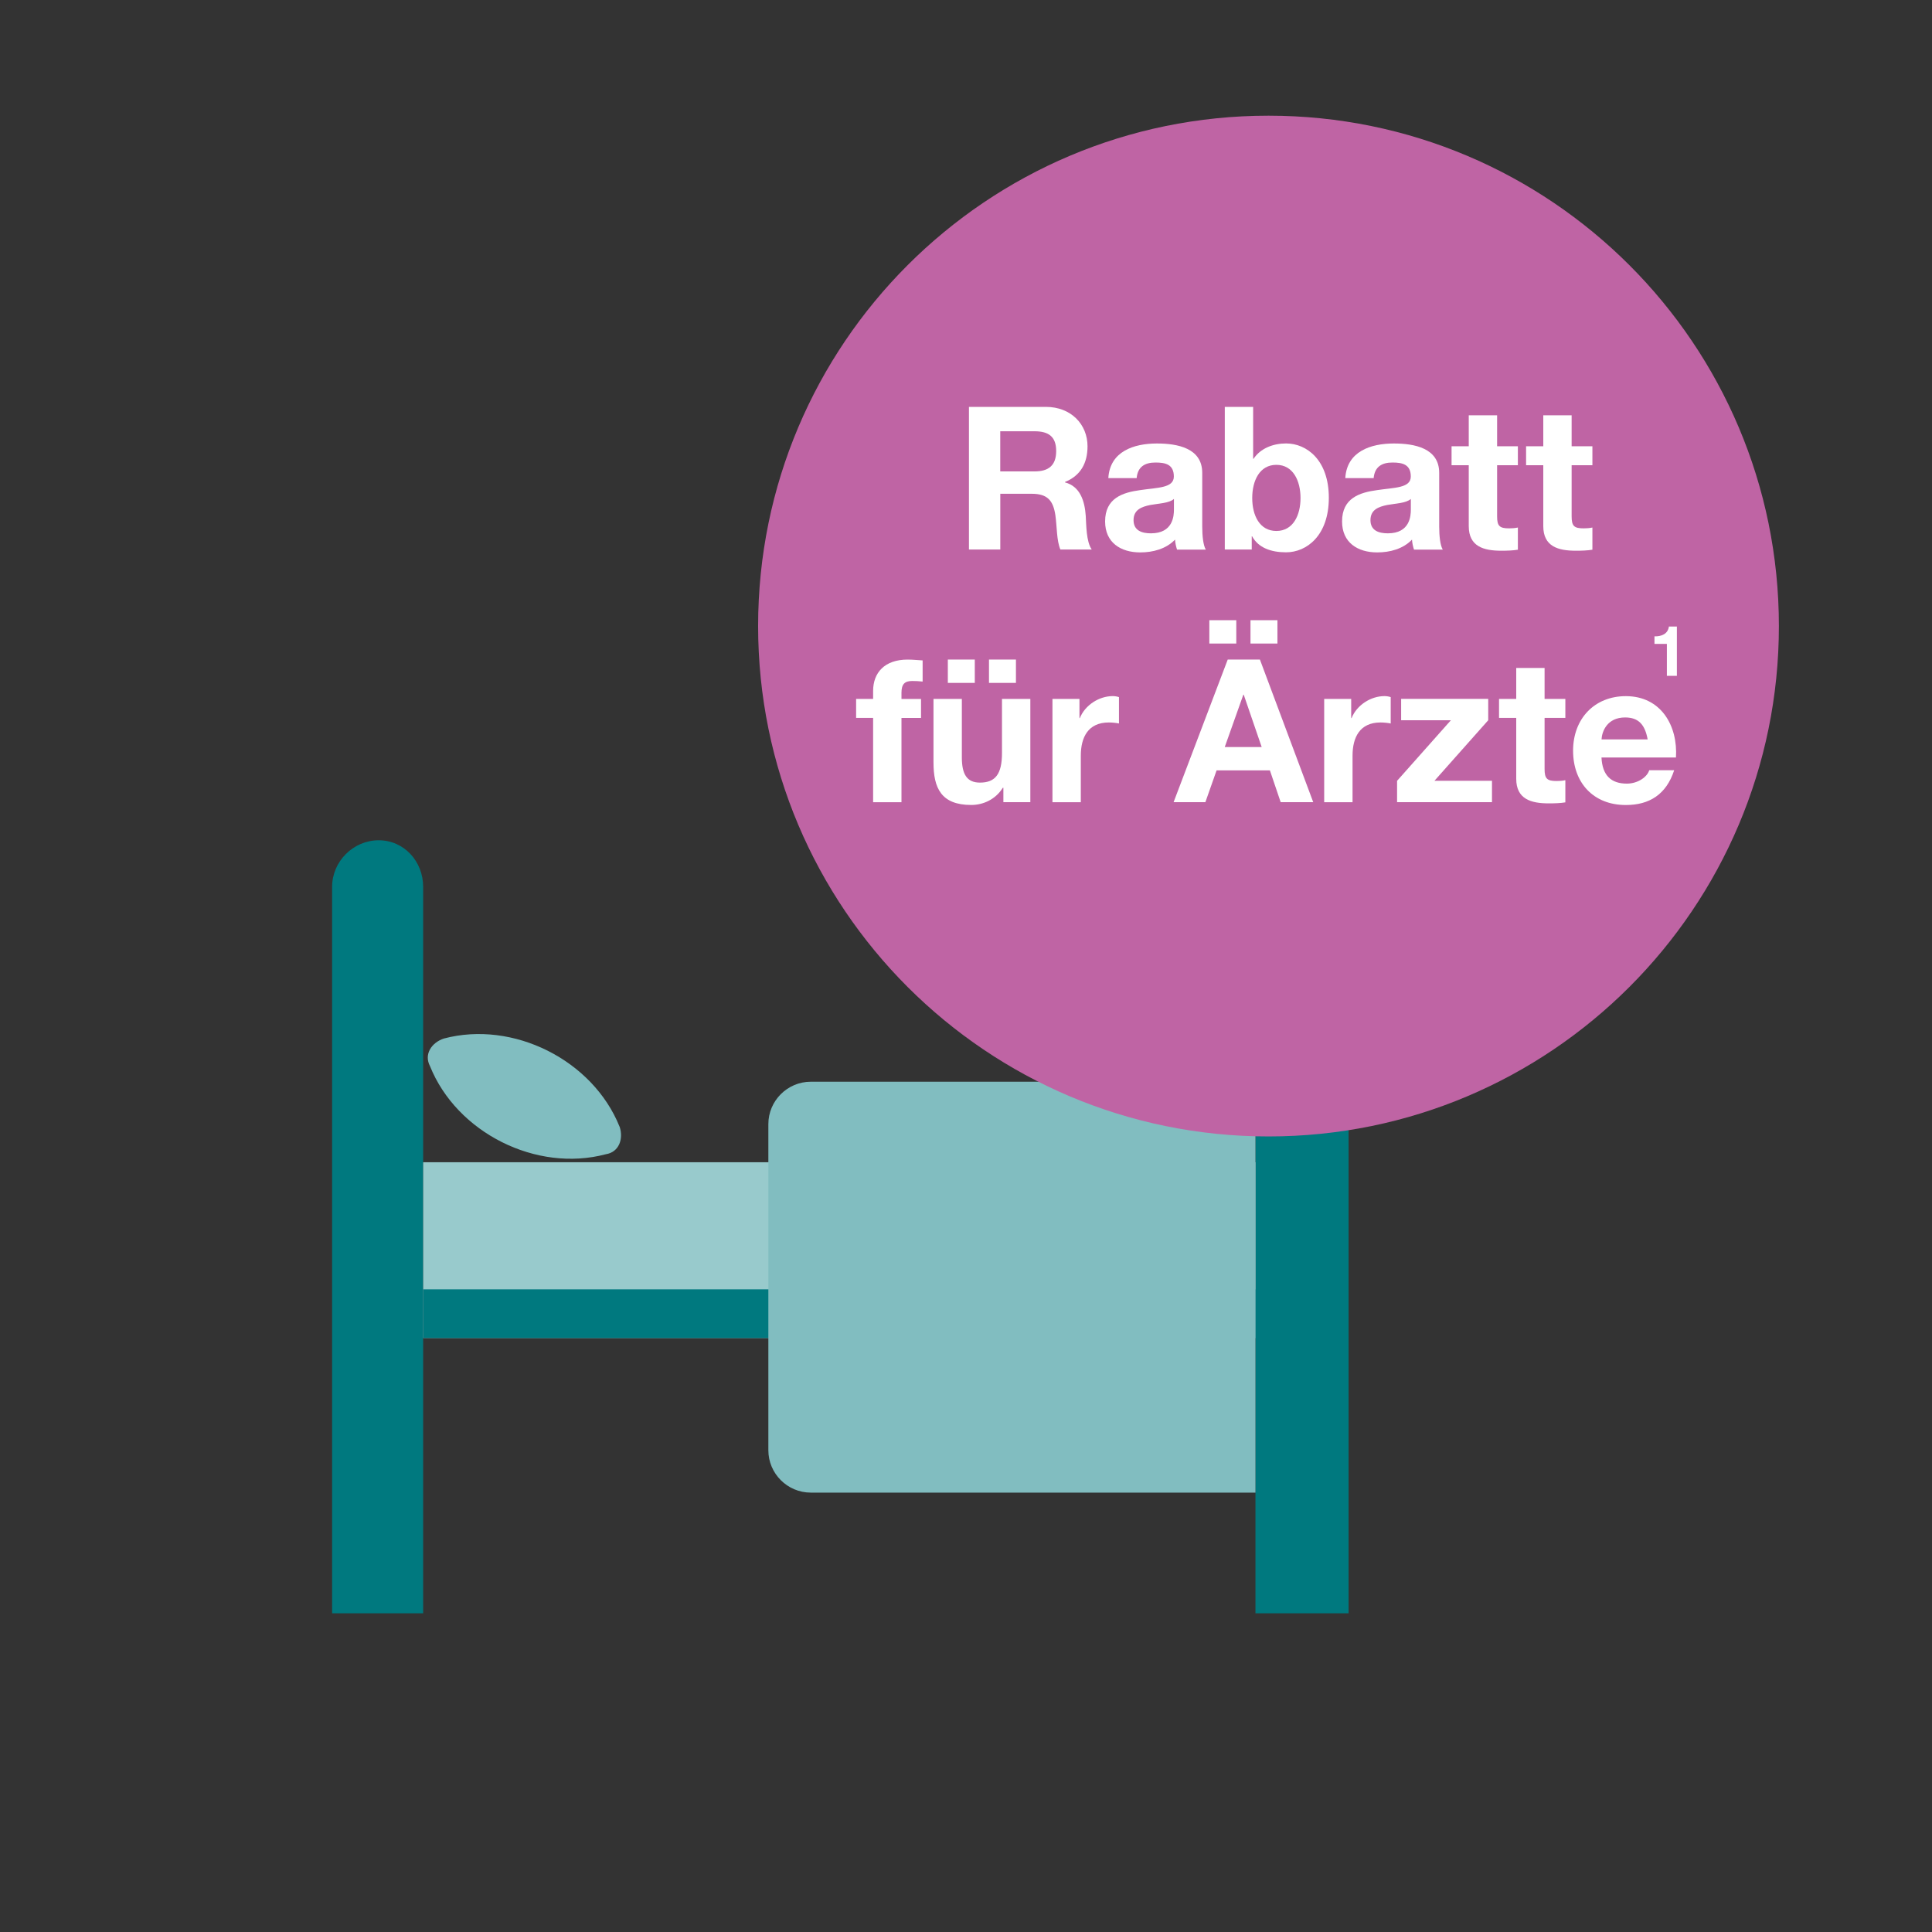 <?xml version="1.0" encoding="UTF-8"?>
<svg xmlns="http://www.w3.org/2000/svg" xmlns:xlink="http://www.w3.org/1999/xlink" version="1.1" viewBox="0 0 400 400">
  <rect x="0" y="0" width="400" height="400" fill="#333333" stroke="none"/>
  <defs>
    <style>
      .cls-1 {
        clip-path: url(#clippath-2);
      }

      .cls-2 {
        fill: #00797f;
      }

      .cls-2, .cls-3, .cls-4, .cls-5, .cls-6, .cls-7, .cls-8 {
        stroke-width: 0px;
      }

      .cls-3 {
        fill: #7fbcbf;
      }

      .cls-4 {
        fill: none;
      }

      .cls-9 {
        clip-path: url(#clippath-1);
      }

      .cls-5 {
        fill: #98cacc;
      }

      .cls-6 {
        fill: #bf64a4;
      }

      .cls-10 {
        clip-path: url(#clippath);
      }

      .cls-11 {
        clip-path: url(#clippath-3);
      }

      .cls-7 {
        fill: #fff;
      }

      .cls-12 {
        display: none;
      }

      .cls-8 {
        fill: #81bdc0;
      }
    </style>
    <clipPath id="clippath">
      <rect class="cls-4" x="31.08" y="23.94" width="337.23" height="328.73"></rect>
    </clipPath>
    <clipPath id="clippath-1">
      <rect class="cls-4" x="68.76" y="173.97" width="210.46" height="160.05"></rect>
    </clipPath>
    <clipPath id="clippath-2">
      <rect class="cls-4" x="68.76" y="173.97" width="210.46" height="160.05"></rect>
    </clipPath>
    <clipPath id="clippath-3">
      <rect class="cls-4" x="123.85" y="113.19" width="163.85" height="226.66"></rect>
    </clipPath>
  </defs>
  <g id="Ebene_2" data-name="Ebene 2" class="cls-12">
    <g class="cls-10">
      <path class="cls-2" d="M192.03,277.7c18.6,0,33.74,15.14,33.74,33.73s-15.14,33.76-33.74,33.76-33.74-15.13-33.74-33.76v-33.73h33.74ZM192.03,352.67c22.73,0,41.24-18.48,41.24-41.24s-18.51-41.22-41.24-41.22h-41.24v41.22c0,22.76,18.51,41.24,41.24,41.24"></path>
      <path class="cls-2" d="M105.22,277.1h48.71c2.07,0,3.75-1.53,3.75-3.45s-1.68-3.43-3.75-3.43h-77.58c-2.07,0-3.75,1.54-3.75,3.43s1.68,3.45,3.75,3.45h28.87Z"></path>
      <path class="cls-2" d="M154.24,277.1c1.9,0,3.45-1.65,3.45-3.72v-29.69c0-2.05-1.55-3.72-3.45-3.72s-3.46,1.67-3.46,3.72v29.69c0,2.07,1.56,3.72,3.46,3.72"></path>
      <path class="cls-8" d="M31.08,273.31c0,23.73,19.19,42.95,42.92,42.95s42.96-19.22,42.96-42.95-19.24-42.92-42.96-42.92-42.92,19.23-42.92,42.92"></path>
      <path class="cls-7" d="M74,261.07c6.77,0,12.29,5.5,12.29,12.25s-5.52,12.28-12.29,12.28-12.24-5.51-12.24-12.28,5.47-12.25,12.24-12.25M74,297.88c13.55,0,24.53-11.03,24.53-24.56s-10.99-24.53-24.53-24.53-24.53,11.02-24.53,24.53,11,24.56,24.53,24.56"></path>
      <path class="cls-2" d="M154.24,246.88c5.47,0,10.39-2.81,13.19-7.51l49.93-82.05c2.86-4.84,2.91-10.58.16-15.43-2.77-4.85-7.75-7.71-13.31-7.71h-12.38c-2.06,0-3.76,1.66-3.76,3.76s1.69,3.74,3.76,3.74h12.38c2.83,0,5.36,1.49,6.77,3.94,1.4,2.46,1.38,5.4-.07,7.84l-49.94,82.05c-1.45,2.42-3.94,3.85-6.74,3.85s-5.29-1.43-6.7-3.82l-48.57-82.09c-1.45-2.44-1.49-5.38-.08-7.84,1.4-2.45,3.93-3.94,6.77-3.94h10.98c2.07,0,3.76-1.67,3.76-3.74s-1.68-3.76-3.76-3.76h-10.98c-5.58,0-10.55,2.87-13.31,7.71-2.75,4.85-2.71,10.59.13,15.39l48.57,82.08c2.79,4.7,7.71,7.51,13.18,7.51"></path>
      <path class="cls-8" d="M159.59,139.51c0,7.59,17.11,13.74,24.71,13.74s13.74-6.14,13.74-13.74-6.14-13.74-13.74-13.74-24.71,6.14-24.71,13.74"></path>
      <path class="cls-8" d="M148.89,139.51c0,7.57-17.11,13.72-24.7,13.72s-13.72-6.14-13.72-13.72,6.14-13.72,13.72-13.72,24.7,6.14,24.7,13.72"></path>
    </g>
  </g>
  <g id="Ebene_4" data-name="Ebene 4">
    <g class="cls-9">
      <path class="cls-2" d="M78.4,173.97c-5.26,0-9.64,4.38-9.64,9.64v150.41h18.85v-150.41c0-5.26-3.94-9.64-9.21-9.64"></path>
      <path class="cls-2" d="M269.57,210.37c-5.26,0-9.64,4.38-9.64,9.64v114.01h19.28v-114.45c0-5.26-4.39-9.21-9.64-9.21"></path>
    </g>
    <rect class="cls-5" x="87.61" y="240.63" width="172.32" height="36.39"></rect>
    <rect class="cls-2" x="87.61" y="266.94" width="172.32" height="10.08"></rect>
    <g class="cls-1">
      <path class="cls-8" d="M259.93,309.03h-92.07c-4.83,0-8.78-3.94-8.78-8.77v-67.53c0-4.82,3.94-8.77,8.78-8.77h92.07v85.06Z"></path>
      <path class="cls-8" d="M128.28,233.28c-5.54-13.81-22.03-22.08-36.4-18.26-2.56.86-4.14,3.28-2.86,5.7,5.54,13.81,22.03,22.08,36.42,18.25,2.69-.42,3.69-3.13,2.85-5.69"></path>
    </g>
  </g>
  <g id="Ebene_5" data-name="Ebene 5" class="cls-12">
    <g class="cls-11">
      <path class="cls-3" d="M283.92,189.6c4.21-7.98,3.77-18.21,3.77-18.21l-.21-9.59c-.33-15.63-4.23-27.48-4.23-27.48-4.69-15.44-16.7-19.29-16.7-19.29-10.13-3.76-22.1-.57-22.1-.57-7.71,2.51-21.99,3.47-25.73,3.69h-.04c-1.11-.08-18.24-1.27-25.63-3.68,0,0-11.98-3.19-22.11.57,0,0-12.01,3.85-16.7,19.29,0,0-3.91,11.86-4.23,27.48l-.22,9.59s-.44,10.23,3.78,18.21c0,0,6.98,11.1,7.97,16.49,0,0,.63,5.24-.05,10.61,0,0-2.4,16.23-1.45,36.26,0,0,.99,26.54,6.09,40.92,0,0,1.91,7.27,8.4,15.99,0,0,3.12,4.61,10.8,3.97,1.83-.15,2.8-.91,2.8-.91.82-.64,2.21-2.04,3.43-4.87,1.89-4.37,2.85-10.11,3.48-17.91.63-7.81,3.05-23.72,3.05-23.72,0,0,2.74-21.6,12.76-29.14,0,0,3.17-2.23,7.8-2.55,4.64.32,7.99,2.53,7.99,2.53,10.02,7.54,12.76,29.14,12.76,29.14,0,0,2.42,15.92,3.05,23.72.63,7.8,1.59,13.55,3.47,17.91,1.22,2.84,2.61,4.24,3.43,4.87,0,0,.97.75,2.8.91,7.68.64,10.8-3.97,10.8-3.97,6.49-8.73,8.39-16,8.39-16,5.09-14.38,6.1-40.91,6.1-40.91.95-20.03-1.46-36.26-1.46-36.26-.67-5.37-.04-10.61-.04-10.61,1-5.39,7.97-16.49,7.97-16.49"></path>
      <path class="cls-2" d="M258,215.52c4.21-7.98,3.77-18.21,3.77-18.21l-.21-9.59c-.33-15.63-4.23-27.48-4.23-27.48-4.69-15.44-16.7-19.29-16.7-19.29-10.13-3.76-22.1-.57-22.1-.57-7.71,2.51-21.99,3.47-25.73,3.69h-.04c-1.11-.08-18.24-1.27-25.63-3.68,0,0-11.98-3.19-22.11.57,0,0-12.01,3.85-16.7,19.29,0,0-3.91,11.86-4.23,27.48l-.22,9.59s-.44,10.23,3.78,18.21c0,0,6.98,11.1,7.97,16.49,0,0,.63,5.24-.05,10.61,0,0-2.4,16.23-1.45,36.26,0,0,.99,26.54,6.09,40.92,0,0,1.91,7.27,8.4,15.99,0,0,3.12,4.61,10.8,3.97,1.83-.15,2.8-.91,2.8-.91.82-.64,2.21-2.04,3.43-4.87,1.89-4.37,2.85-10.11,3.48-17.91.63-7.81,3.05-23.72,3.05-23.72,0,0,2.74-21.6,12.76-29.14,0,0,3.17-2.23,7.8-2.55,4.64.32,7.99,2.53,7.99,2.53,10.02,7.54,12.76,29.14,12.76,29.14,0,0,2.42,15.92,3.05,23.72.63,7.8,1.59,13.55,3.47,17.91,1.22,2.84,2.61,4.24,3.43,4.87,0,0,.97.75,2.8.91,7.68.64,10.8-3.97,10.8-3.97,6.49-8.73,8.39-16,8.39-16,5.09-14.38,6.1-40.91,6.1-40.91.95-20.03-1.46-36.26-1.46-36.26-.67-5.37-.04-10.61-.04-10.61,1-5.39,7.97-16.49,7.97-16.49"></path>
    </g>
  </g>
  <g id="Ebene_3" data-name="Ebene 3">
    <path class="cls-6" d="M262.63,235.29c58.36,0,105.67-47.31,105.67-105.67s-47.31-105.67-105.67-105.67-105.67,47.31-105.67,105.67,47.31,105.67,105.67,105.67"></path>
    <g>
      <path class="cls-7" d="M200.6,84.24h15.92c5.29,0,8.64,3.68,8.64,8.15,0,3.47-1.41,6.08-4.67,7.4v.08c3.18.83,4.09,3.93,4.3,6.91.12,1.86.08,5.33,1.24,6.99h-6.49c-.79-1.86-.7-4.72-1.03-7.07-.46-3.1-1.65-4.47-4.92-4.47h-6.49v11.54h-6.49v-29.53ZM207.09,97.6h7.11c2.9,0,4.47-1.24,4.47-4.22s-1.57-4.09-4.47-4.09h-7.11v8.31Z"></path>
      <path class="cls-7" d="M229.47,98.97c.33-5.5,5.25-7.15,10.05-7.15,4.26,0,9.39.95,9.39,6.08v11.13c0,1.94.21,3.89.74,4.76h-5.96c-.21-.66-.37-1.37-.41-2.07-1.86,1.94-4.59,2.65-7.2,2.65-4.05,0-7.28-2.03-7.28-6.41,0-4.84,3.64-6,7.28-6.49,3.6-.54,6.95-.41,6.95-2.81,0-2.52-1.74-2.9-3.81-2.9-2.23,0-3.68.91-3.89,3.23h-5.87ZM243.04,103.31c-.99.87-3.06.91-4.88,1.24-1.82.37-3.47.99-3.47,3.14s1.7,2.73,3.6,2.73c4.59,0,4.76-3.64,4.76-4.92v-2.19Z"></path>
      <path class="cls-7" d="M253.58,84.24h5.87v10.75h.08c1.45-2.19,4.09-3.18,6.74-3.18,4.26,0,8.85,3.43,8.85,11.25s-4.59,11.29-8.85,11.29c-3.14,0-5.75-.95-7.03-3.31h-.08v2.73h-5.58v-29.53ZM264.26,96.24c-3.47,0-5,3.27-5,6.87s1.53,6.82,5,6.82,5-3.27,5-6.82-1.53-6.87-5-6.87Z"></path>
      <path class="cls-7" d="M278.53,98.97c.33-5.5,5.25-7.15,10.05-7.15,4.26,0,9.39.95,9.39,6.08v11.13c0,1.94.21,3.89.74,4.76h-5.96c-.21-.66-.37-1.37-.41-2.07-1.86,1.94-4.59,2.65-7.2,2.65-4.05,0-7.28-2.03-7.28-6.41,0-4.84,3.64-6,7.28-6.49,3.6-.54,6.95-.41,6.95-2.81,0-2.52-1.74-2.9-3.8-2.9-2.23,0-3.68.91-3.89,3.23h-5.87ZM292.09,103.31c-.99.87-3.06.91-4.88,1.24-1.82.37-3.47.99-3.47,3.14s1.7,2.73,3.6,2.73c4.59,0,4.76-3.64,4.76-4.92v-2.19Z"></path>
      <path class="cls-7" d="M309.96,92.39h4.3v3.93h-4.3v10.59c0,1.99.5,2.48,2.48,2.48.62,0,1.2-.04,1.82-.17v4.59c-.99.17-2.27.21-3.43.21-3.6,0-6.74-.83-6.74-5.09v-12.61h-3.56v-3.93h3.56v-6.41h5.87v6.41Z"></path>
      <path class="cls-7" d="M325.39,92.39h4.3v3.93h-4.3v10.59c0,1.99.5,2.48,2.48,2.48.62,0,1.2-.04,1.82-.17v4.59c-.99.17-2.27.21-3.43.21-3.6,0-6.74-.83-6.74-5.09v-12.61h-3.56v-3.93h3.56v-6.41h5.87v6.41Z"></path>
    </g>
    <g>
      <path class="cls-7" d="M180.77,148.63h-3.52v-3.93h3.52v-1.65c0-3.76,2.36-6.49,7.15-6.49,1.03,0,2.11.12,3.1.17v4.38c-.7-.08-1.41-.12-2.15-.12-1.57,0-2.23.66-2.23,2.44v1.28h4.05v3.93h-4.05v17.45h-5.87v-17.45Z"></path>
      <path class="cls-7" d="M213.32,166.08h-5.58v-2.98h-.12c-1.49,2.4-4.05,3.56-6.53,3.56-6.25,0-7.82-3.52-7.82-8.81v-13.15h5.87v12.08c0,3.52,1.03,5.25,3.76,5.25,3.18,0,4.55-1.78,4.55-6.12v-11.21h5.87v21.38ZM196.24,136.55h5.58v4.84h-5.58v-4.84ZM204.76,136.55h5.58v4.84h-5.58v-4.84Z"></path>
      <path class="cls-7" d="M217.91,144.7h5.58v3.97h.08c1.08-2.69,3.97-4.55,6.82-4.55.41,0,.91.08,1.28.21v5.46c-.54-.12-1.41-.21-2.11-.21-4.3,0-5.79,3.1-5.79,6.87v9.64h-5.87v-21.38Z"></path>
      <path class="cls-7" d="M254.19,136.55h6.66l11.04,29.53h-6.74l-2.23-6.58h-11.04l-2.32,6.58h-6.58l11.21-29.53ZM250.38,128.4h5.58v4.84h-5.58v-4.84ZM253.57,154.67h7.65l-3.72-10.84h-.08l-3.85,10.84ZM258.9,128.4h5.58v4.84h-5.58v-4.84Z"></path>
      <path class="cls-7" d="M274.17,144.7h5.58v3.97h.08c1.08-2.69,3.97-4.55,6.82-4.55.41,0,.91.08,1.28.21v5.46c-.54-.12-1.41-.21-2.11-.21-4.3,0-5.79,3.1-5.79,6.87v9.64h-5.87v-21.38Z"></path>
      <path class="cls-7" d="M289.26,161.65l11.13-12.53h-10.3v-4.43h18.03v4.43l-11.13,12.53h11.91v4.43h-19.65v-4.43Z"></path>
      <path class="cls-7" d="M319.79,144.7h4.3v3.93h-4.3v10.59c0,1.99.5,2.48,2.48,2.48.62,0,1.2-.04,1.82-.17v4.59c-.99.17-2.27.21-3.43.21-3.6,0-6.74-.83-6.74-5.09v-12.61h-3.56v-3.93h3.56v-6.41h5.87v6.41Z"></path>
      <path class="cls-7" d="M331.57,156.82c.17,3.72,1.99,5.42,5.25,5.42,2.36,0,4.26-1.45,4.63-2.77h5.17c-1.65,5.05-5.17,7.2-10.01,7.2-6.74,0-10.92-4.63-10.92-11.25s4.43-11.29,10.92-11.29c7.28,0,10.79,6.12,10.38,12.7h-15.43ZM341.13,153.09c-.54-2.98-1.82-4.55-4.67-4.55-3.72,0-4.8,2.9-4.88,4.55h9.55Z"></path>
    </g>
    <path class="cls-7" d="M347.18,139.93h-2.07v-6.62h-2.57v-1.56c1.44.03,2.77-.47,2.99-2.03h1.65v10.21Z"></path>
  </g>
</svg>
